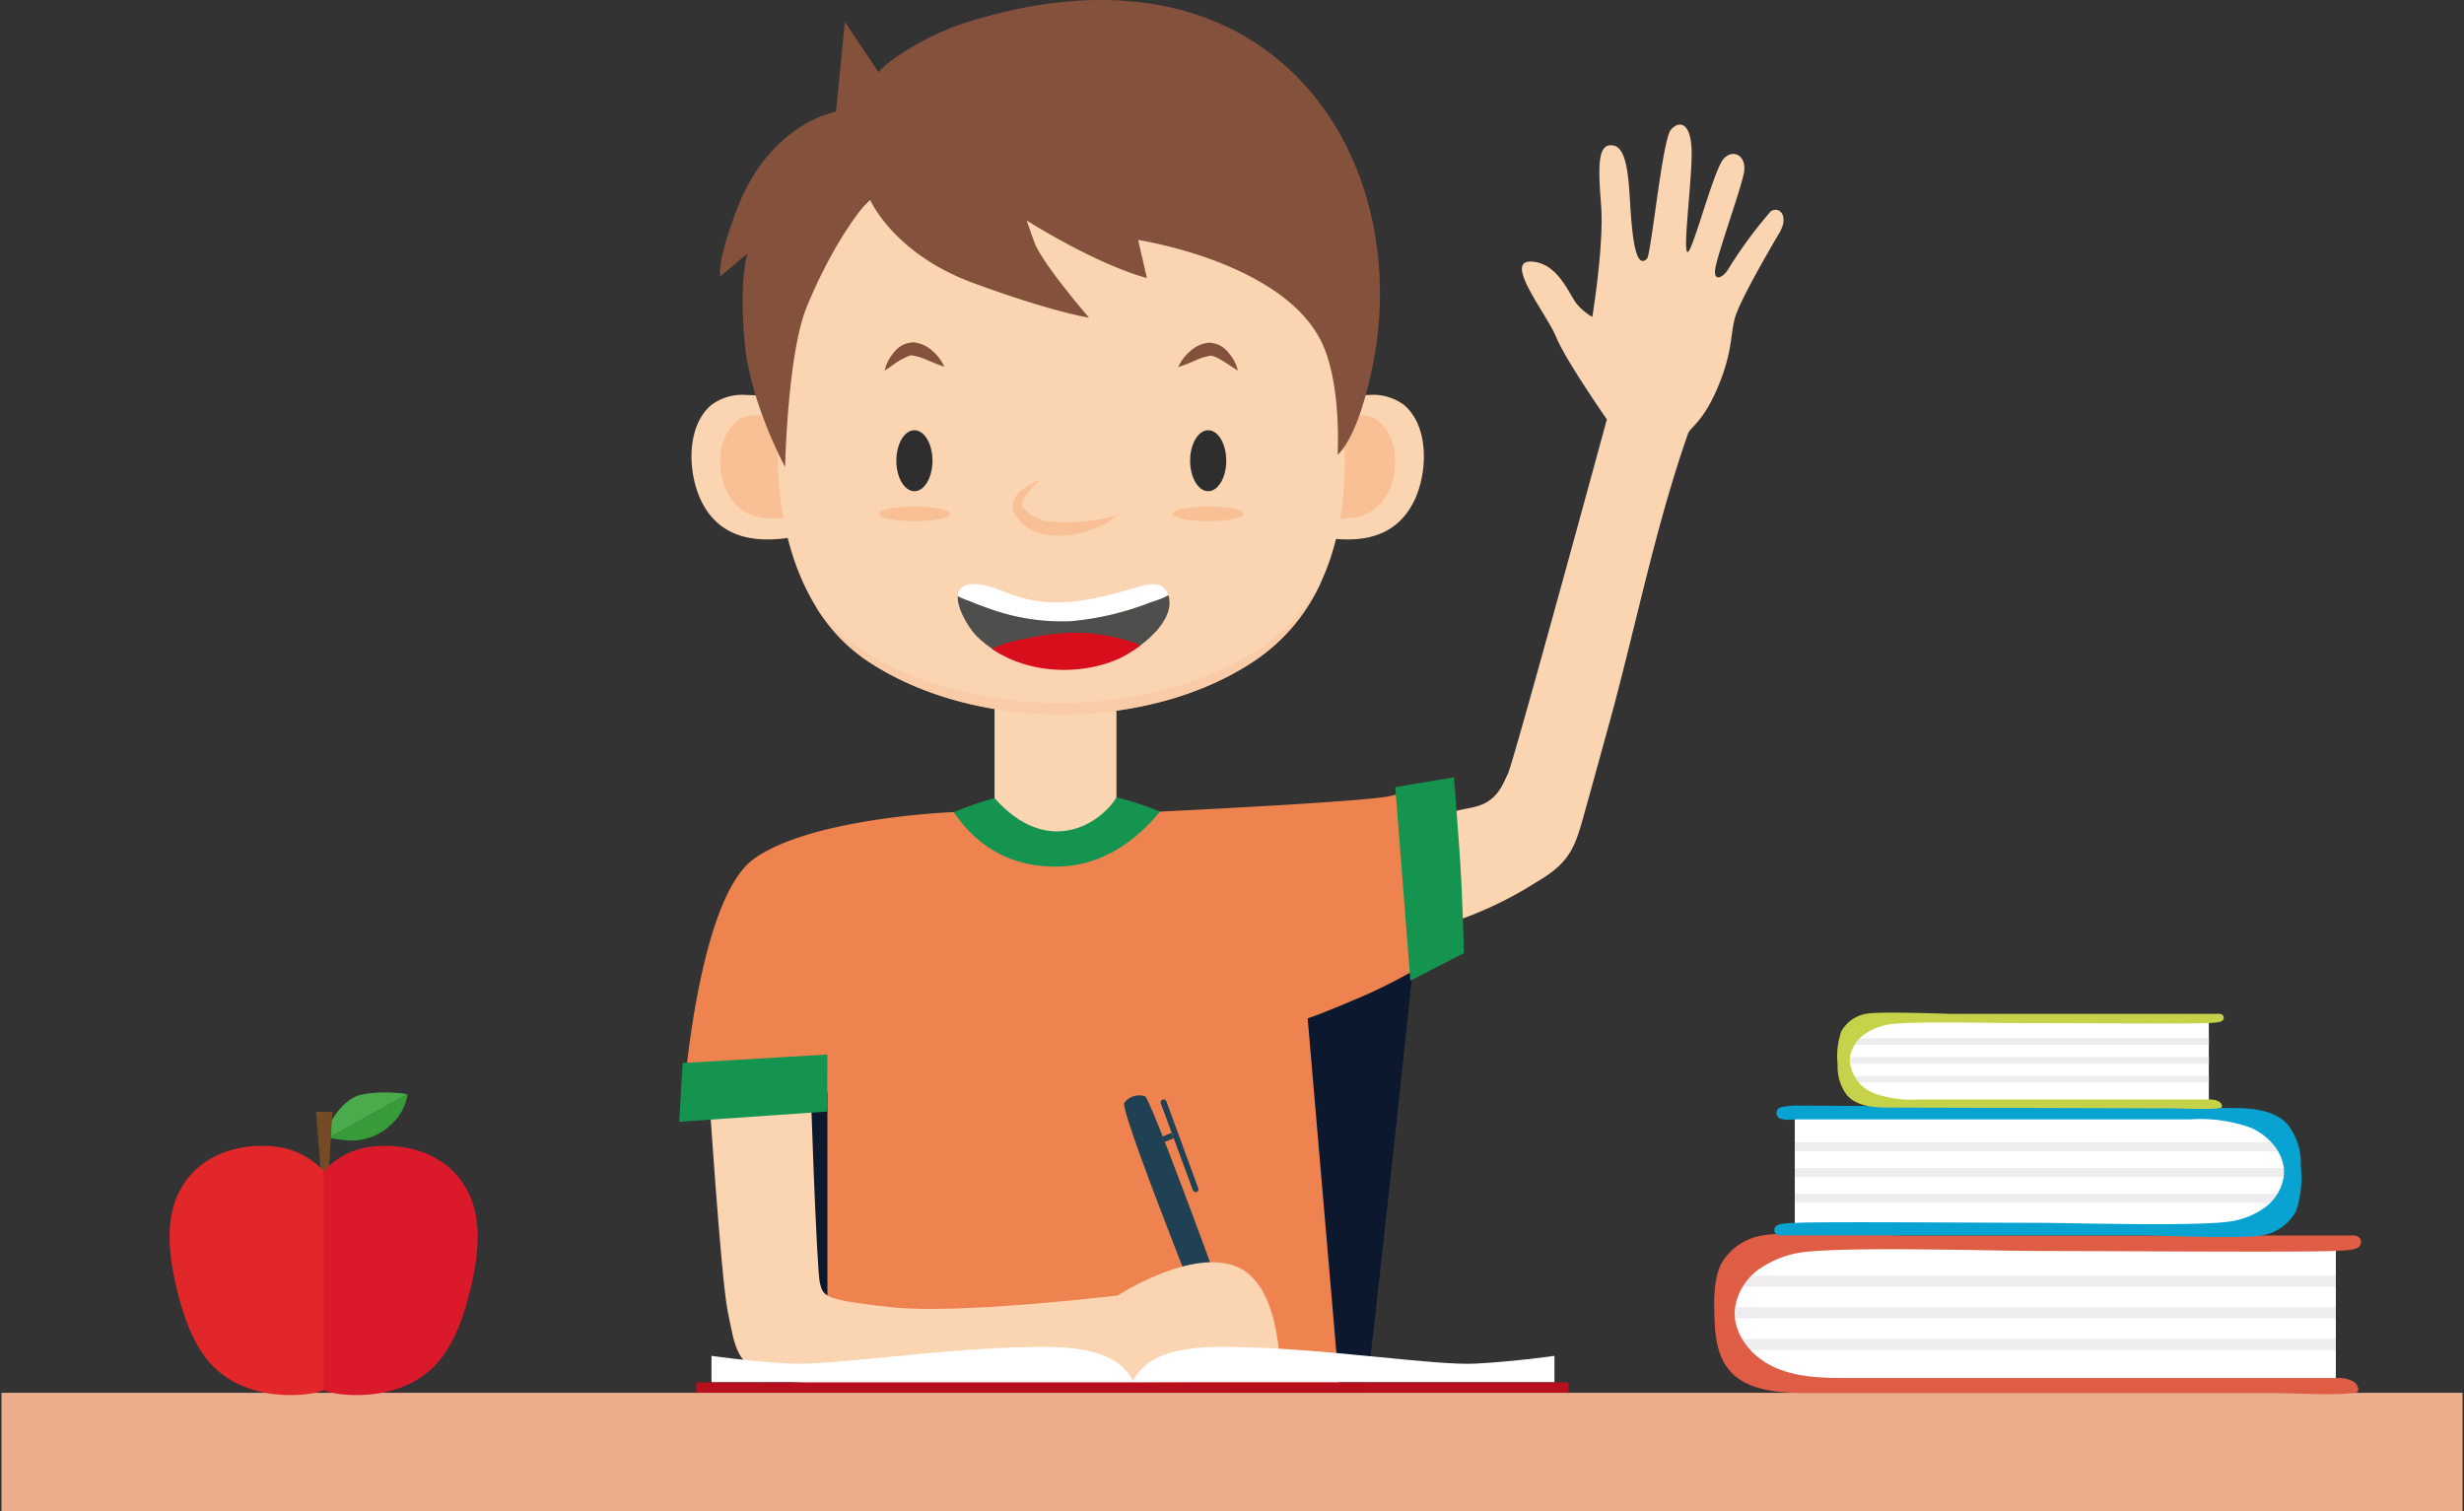 <svg xmlns="http://www.w3.org/2000/svg" xmlns:xlink="http://www.w3.org/1999/xlink" width="400" height="245.283" viewBox="0 0 400 245.283">
  <rect x="0" y="0" width="400" height="245.283" fill="#333333" stroke="none"/>
  <defs>
    <clipPath id="clip-path">
      <rect id="Rectangle_1180" data-name="Rectangle 1180" width="400" height="245.283" transform="translate(0)" fill="#fff"/>
    </clipPath>
    <clipPath id="clip-path-2">
      <path id="Path_4694" data-name="Path 4694" d="M322.546,212.934c-5.724,1.574-11.362,2.676-17.357.615-2.246-.787-4.694-2.046-7.083-1.832-4.421.415-.9,6.611.988,8.5,6.01,6.01,15.912,6.725,22.895,3.692,2.547-1.1,9.816-5.881,8.114-10.6-.7-1.989-2.762-1.717-4.164-1.331C324.821,212.276,323.676,212.605,322.546,212.934Z" transform="translate(-295.971 -211.694)" fill="none"/>
    </clipPath>
    <clipPath id="clip-path-3">
      <path id="Path_4697" data-name="Path 4697" d="M327.321,213.793a46.806,46.806,0,0,1-13.007,3.077,34.918,34.918,0,0,1-13.622-2.189c-.987-.343-1.975-.73-2.962-1.145a8.939,8.939,0,0,1-1.746-.744c-.143,2.089,1.846,5.28,3.105,6.539,6.01,6.01,15.912,6.725,22.9,3.692,2.5-1.073,9.544-5.724,8.185-10.36A15.978,15.978,0,0,1,327.321,213.793Z" transform="translate(-295.976 -212.662)" fill="none"/>
    </clipPath>
    <clipPath id="clip-path-4">
      <path id="Path_4699" data-name="Path 4699" d="M345.222,247.209c-1.131-1.56,13.937.787,12.463-1.016-10.589-12.878-26.472-16.141-26.472-16.141-2.5,4.164-11.061,9.916-19.79.114,0,0-16.656,4.207-26.029,15.468-1.431,1.789,15.74-2.49,14.624-.93Z" transform="translate(-285.31 -230.052)" fill="none"/>
    </clipPath>
  </defs>
  <g id="Mask_Group_2" data-name="Mask Group 2" clip-path="url(#clip-path)">
    <g id="hlasici-se-zak" transform="translate(0.241)">
      <path id="Path_4680" data-name="Path 4680" d="M461.1,268.3v22.895l-92.081-.358s-6.468-6.955-6.468-7.312-.487-8.4-.487-8.4l2.647-5.151,5.509-1.316Z" transform="translate(-82.146 -66.687)" fill="#fff"/>
      <path id="Path_4681" data-name="Path 4681" d="M388.576,234.278c.286-5.867-111.542,4.135-111.3,8.729.343,6.482,3.763,79.489,4.107,80.562l97.433,1.345C379.161,323.841,388.218,240.746,388.576,234.278Z" transform="translate(-157.337 -98.448)" fill="#0b182e"/>
      <path id="Path_4682" data-name="Path 4682" d="M334.058,286.939s14.653-3.105,18.7-3.935,4.851-3.749,5.724-5.452,16.07-57.538,16.07-57.538-6.754-9.7-8.228-13.351-8.586-12.406-4.092-12.263,6.282,5.638,7.555,7.012a9.531,9.531,0,0,0,2.4,1.975s1.917-11.648,1.431-18.03-.644-10.331,2.032-9.788c2.4.487,2.461,6.368,2.762,10.675.358,5.037.959,9.344,2.647,7.7.687-.673,2.49-19.318,3.878-20.935s3.32-1.159,3.377,3.563-1.431,15.74-.7,16.27,4.293-13.479,5.924-15.168,3.806-.372,3.248,2.418-4.293,13.122-4.636,15.468,1.431,1.316,2.146,0a71.539,71.539,0,0,1,6.826-9.272c1.245-.987,3.148.558,1.431,3.463S396,200.969,395.3,203.687s-.386,5.581-2.776,11.2-4.422,6.368-4.794,7.441c-5.237,14.882-8.385,30.837-12.521,46.048q-2.132,7.77-4.293,15.54c-1.545,5.638-2.39,8.085-7.8,11.218a61.363,61.363,0,0,1-14.31,6.711q-11.247,3.019-22.594,5.581Z" transform="translate(-113.937 -151.939)" fill="#fbd4b1"/>
      <path id="Path_4683" data-name="Path 4683" d="M316.306,233.672a19.1,19.1,0,0,0,13.78,5.609,29.3,29.3,0,0,0,16.656-5.538s36.289-1.689,40.5-2.69,8.829-2.4,8.829-2.4,1.2,16.241,1.431,20.663a41.969,41.969,0,0,1,0,6.01,91.431,91.431,0,0,1-14.309,8.028c-7.412,3.205-9.43,3.806-9.43,3.806l5.223,60.758H295.8V279.2l-23.467,2.2s2.2-33.284,11.448-40.066S316.306,233.672,316.306,233.672Z" transform="translate(-161.721 -101.848)" fill="#ef834f"/>
      <path id="Path_4684" data-name="Path 4684" d="M318.94,256.221V209.143H299.15v47.078Z" transform="translate(-137.94 -119.146)" fill="#fbd4b1"/>
      <path id="Path_4685" data-name="Path 4685" d="M329.674,196.079a34.466,34.466,0,0,1,5.967-.644,8.372,8.372,0,0,1,5.724,1.7c4.078,3.592,3.706,11.075,1.545,15.511-3.22,6.582-9.773,6.983-16.3,5.6Z" transform="translate(-113.588 -131.323)" fill="#fbd4b1"/>
      <path id="Path_4686" data-name="Path 4686" d="M329.165,197.781c.343,0,5.566-1.588,7.813.358,3.177,2.762,3.306,8.142,1.431,11.691-2.347,4.522-7.083,4.579-11.562,3.563Z" transform="translate(-113.379 -129.763)" fill="#f8c094"/>
      <path id="Path_4687" data-name="Path 4687" d="M287.9,196.079a34.465,34.465,0,0,0-5.967-.644,8.37,8.37,0,0,0-5.724,1.7c-4.078,3.592-3.706,11.076-1.545,15.511,3.219,6.582,9.773,6.983,16.3,5.6Z" transform="translate(-161.062 -131.323)" fill="#fbd4b1"/>
      <path id="Path_4688" data-name="Path 4688" d="M286.012,197.781c-.344,0-5.566-1.588-7.813.358-3.177,2.762-3.305,8.142-1.431,11.691,2.347,4.522,7.083,4.579,11.562,3.563Z" transform="translate(-158.874 -129.763)" fill="#f8c094"/>
      <path id="Path_4689" data-name="Path 4689" d="M363.195,193.317C348.714,174.1,317.619,166.587,298.5,180.7c-20.033,14.782-26.215,62.06-3.606,77.271,17.372,11.719,45.718,11.762,63.147,0,15.9-10.732,16.5-32.769,12.263-49.167A43.5,43.5,0,0,0,363.195,193.317Z" transform="translate(-154.478 -150.841)" fill="#fbd4b1"/>
      <path id="Path_4690" data-name="Path 4690" d="M355.851,222.463c-17.915,11.777-47.035,11.734-64.879,0a27.919,27.919,0,0,1-7.24-6.954A28.262,28.262,0,0,0,292,224.352c17.372,11.719,45.79,11.762,63.162,0a30.465,30.465,0,0,0,10.789-12.979A30.437,30.437,0,0,1,355.851,222.463Z" transform="translate(-151.613 -117.168)" fill="#facba7"/>
      <path id="Path_4691" data-name="Path 4691" d="M305.04,202.765a20.018,20.018,0,0,0-1.946,2.247c-.572.7-1.03,1.688-.773,2.046a6.34,6.34,0,0,0,4.135,2.375,30.58,30.58,0,0,0,11.448-1.059,15.581,15.581,0,0,1-5.509,2.747,13.994,13.994,0,0,1-6.325.472,6.74,6.74,0,0,1-5.38-4.135,3.692,3.692,0,0,1,1.66-3.191A10.488,10.488,0,0,1,305.04,202.765Z" transform="translate(-136.576 -124.802)" fill="#f8c094"/>
      <path id="Path_4692" data-name="Path 4692" d="M299.838,193.747s3.72,8.829,16.814,13.637,18.788,5.624,18.788,5.624-7.656-8.829-8.9-12.306l-1.231-3.477s10.875,6.954,19.532,9.358L343.41,200.4s24.755,3.72,30.264,17.672c2.747,6.911,2.118,17.171,2.118,17.171s3.263-2.275,5.724-14.581c3.405-16.942-.7-35.4-12.793-47.221-13.952-13.637-33.527-14.08-50.841-9.058a46.018,46.018,0,0,0-8.2,3.062c-6.911,3.563-8.4,5.724-8.4,5.724L295.8,165l-1.431,14.581s-10.675,1.746-16.055,15.74c-3.434,8.958-2.733,10.99-2.733,10.99l4.45-3.735s-1.431,3.549-.515,14.309c.873,9.9,6.582,20.348,6.582,20.348s.4-18.4,3.52-25.986C294.544,199.3,299.838,193.747,299.838,193.747Z" transform="translate(-158.891 -161.444)" fill="#83513c"/>
      <g id="Group_1389" data-name="Group 1389" transform="translate(155.211 94.81)" clip-path="url(#clip-path-2)">
        <path id="Path_4693" data-name="Path 4693" d="M297.233,209.909s-1.832,4.135-1.431,4.937,1.588.9,2.118,1.13c.988.415,1.975.8,2.962,1.145A34.916,34.916,0,0,0,314.5,219.31a46.813,46.813,0,0,0,13.007-3.077A11.108,11.108,0,0,0,330.9,214.8c.973-.787-2.576-3.835-2.576-3.835Z" transform="translate(-296.171 -213.276)" fill="#fff"/>
      </g>
      <path id="Path_4695" data-name="Path 4695" d="M330.19,212.662a15.973,15.973,0,0,1-2.862,1.13,46.8,46.8,0,0,1-13.007,3.077A34.916,34.916,0,0,1,300.7,214.68c-.987-.344-1.975-.73-2.962-1.145a8.934,8.934,0,0,1-1.746-.744c-.143,2.089,1.846,5.28,3.105,6.539a17.56,17.56,0,0,0,4.092,2.962,14.582,14.582,0,0,1,5.08-2.075,24.5,24.5,0,0,1,11.891-.272,13.654,13.654,0,0,1,4.293,1.674C327.486,219.645,331.206,216.154,330.19,212.662Z" transform="translate(-140.748 -116.025)" fill="#4e4f4d"/>
      <g id="Group_1390" data-name="Group 1390" transform="translate(155.221 96.637)" clip-path="url(#clip-path-3)">
        <path id="Path_4696" data-name="Path 4696" d="M296.822,221.169s2.39-2.862,8.428-4.135,10.131-1.631,15.74-.358,7.255,3.406,7.255,3.406l-6.6,4.293-15.54,2.59Z" transform="translate(-295.226 -209.808)" fill="#d80e1d"/>
      </g>
      <g id="Group_1391" data-name="Group 1391" transform="translate(135.096 129.449)" clip-path="url(#clip-path-4)">
        <path id="Path_4698" data-name="Path 4698" d="M314.077,245.953c-6.253,0-15.4-2.275-20.562-17l2.29-3.806c4.55,7.069,10.274,10.6,16.813,10.5,8.586-.143,17.014-6.511,19.632-10.861l4.293,3.234c-3.134,7.026-10.432,17.729-22.036,17.915Z" transform="translate(-278.033 -234.72)" fill="#15944f"/>
      </g>
      <path id="Path_4700" data-name="Path 4700" d="M289.708,195.475a6.326,6.326,0,0,1,1.431-2.862,4.121,4.121,0,0,1,3.234-1.717,5.266,5.266,0,0,1,3.105,1.431,7.053,7.053,0,0,1,1.889,2.533c-1.03-.329-1.917-.758-2.862-1.116a8.9,8.9,0,0,0-2.333-.715c-.315-.129-1.245.386-2,.787S290.624,194.917,289.708,195.475Z" transform="translate(-146.314 -135.327)" fill="#83513c"/>
      <path id="Path_4701" data-name="Path 4701" d="M324.635,195.448c-.93-.558-1.717-1.13-2.5-1.6s-1.689-.916-2-.787a8.672,8.672,0,0,0-2.318.715,30,30,0,0,1-2.862,1.116,7.156,7.156,0,0,1,1.889-2.533,5.265,5.265,0,0,1,3.119-1.431,4.106,4.106,0,0,1,3.22,1.717A6.323,6.323,0,0,1,324.635,195.448Z" transform="translate(-123.931 -135.3)" fill="#83513c"/>
      <ellipse id="Ellipse_610" data-name="Ellipse 610" cx="2.933" cy="4.951" rx="2.933" ry="4.951" transform="translate(192.962 69.836)" fill="#2e2e2e"/>
      <ellipse id="Ellipse_611" data-name="Ellipse 611" cx="2.933" cy="4.951" rx="2.933" ry="4.951" transform="translate(145.269 69.836)" fill="#2e2e2e"/>
      <ellipse id="Ellipse_612" data-name="Ellipse 612" cx="5.767" cy="1.188" rx="5.767" ry="1.188" transform="translate(142.436 82.228)" fill="#f8c094"/>
      <ellipse id="Ellipse_613" data-name="Ellipse 613" cx="5.767" cy="1.188" rx="5.767" ry="1.188" transform="translate(190.129 82.228)" fill="#f8c094"/>
      <path id="Path_4702" data-name="Path 4702" d="M321.234,287.168s-11.662-29.305-10.9-30.264a2.991,2.991,0,0,1,3.377-1.059c.973.572,12.335,31.81,12.335,31.81Z" transform="translate(-128.057 -77.873)" fill="#1f4153"/>
      <rect id="Rectangle_1168" data-name="Rectangle 1168" width="3.205" height="0.944" transform="translate(186.968 185.105) rotate(-22.05)" fill="#1f4153"/>
      <path id="Path_4703" data-name="Path 4703" d="M319.116,271.061a.473.473,0,0,1-.444-.3l-5.223-14.152a.487.487,0,0,1,.9-.329l5.209,14.195a.472.472,0,0,1-.286.6A.315.315,0,0,1,319.116,271.061Z" transform="translate(-125.267 -77.564)" fill="#1f4153"/>
      <rect id="Rectangle_1169" data-name="Rectangle 1169" width="399.518" height="19.189" transform="translate(0 226.094)" fill="#ebad8c"/>
      <path id="Path_4704" data-name="Path 4704" d="M274.479,254.517s2.118,33.341,3.277,38.635,1.059,8.986,8.228,10.9,81.406,0,81.406,0,.572-14.91-6.8-18.273-19.575,4.565-19.575,4.565-25.757,3.1-36.632,1.917-11.118-1.688-11.691-3.849-1.631-35.187-1.631-35.187Z" transform="translate(-159.818 -80.051)" fill="#fbd4b1"/>
      <path id="Path_4705" data-name="Path 4705" d="M311.212,282.587c2.862-5.309,10.947-5.309,16.112-5.251,14.925.186,32.74,3.062,39.394,2.7s12.764-1.259,12.764-1.259v4.293H311.141C311,283.088,311.055,282.887,311.212,282.587Z" transform="translate(-127.38 -58.682)" fill="#fff"/>
      <path id="Path_4706" data-name="Path 4706" d="M343.068,282.587c-2.862-5.309-10.947-5.309-16.112-5.251-14.925.186-32.726,3.062-39.379,2.7s-12.778-1.259-12.778-1.259v4.293h68.342C343.282,283.088,343.225,282.887,343.068,282.587Z" transform="translate(-159.536 -58.682)" fill="#fff"/>
      <rect id="Rectangle_1170" data-name="Rectangle 1170" width="141.591" height="1.674" transform="translate(112.787 224.406)" fill="#b80f1e"/>
      <path id="Path_4707" data-name="Path 4707" d="M333.627,229.911l2.461,31.409,8.686-4.464s-.215-9.53-.716-16.542-.9-11.991-.9-11.991Z" transform="translate(-107.367 -102.137)" fill="#15944f"/>
      <path id="Path_4708" data-name="Path 4708" d="M82.324,99.978l.043-9.258-23.51,1.388-.544,9.53Z" transform="translate(51.712 80.455)" fill="#15944f"/>
      <rect id="Rectangle_1171" data-name="Rectangle 1171" width="99.092" height="1.774" transform="translate(279.863 207.091)" fill="#eeecee"/>
      <rect id="Rectangle_1172" data-name="Rectangle 1172" width="99.092" height="1.774" transform="translate(279.863 212.214)" fill="#eeecee"/>
      <rect id="Rectangle_1173" data-name="Rectangle 1173" width="99.092" height="1.774" transform="translate(279.863 217.351)" fill="#eeecee"/>
      <path id="Path_4709" data-name="Path 4709" d="M374.128,270.834a16.417,16.417,0,0,0-5.538,2.361,9.4,9.4,0,0,0-4.178,6.8c-.272,4.078,2.862,7.756,6.654,9.387s7.97,1.645,12.063,1.645h79.188a4.85,4.85,0,0,1,2.533.573,1.789,1.789,0,0,1,.787,1.245c0,.63-.644.587-1.159.644a35.887,35.887,0,0,1-3.921.158c-3.248,0-6.5-.186-9.745-.2H375.659c-4.078,0-9.058-.372-11.848-3.363-2.1-2.247-2.561-5.423-2.676-8.371s-.229-6.339,1-9.1a9.473,9.473,0,0,1,6.7-4.722c3.234-.716,22.652,0,22.652,0h72.906s1.674-.229,1.674,1.087-1.917,1.317-4.679,1.431c-5.323.229-36.8,0-47.221,0C406.638,270.419,379.708,269.532,374.128,270.834Z" transform="translate(-83.032 -67.335)" fill="#e05d45"/>
      <path id="Path_4710" data-name="Path 4710" d="M368,276.017v-18.6l74.938.286s5.266,5.724,5.266,5.953.386,6.84.386,6.84l-2.146,4.193-4.479,1.073Z" transform="translate(-76.88 -76.338)" fill="#fff"/>
      <rect id="Rectangle_1174" data-name="Rectangle 1174" width="80.648" height="1.445" transform="translate(291.124 193.784)" fill="#eeecee"/>
      <rect id="Rectangle_1175" data-name="Rectangle 1175" width="80.648" height="1.445" transform="translate(291.124 189.605)" fill="#eeecee"/>
      <rect id="Rectangle_1176" data-name="Rectangle 1176" width="80.648" height="1.445" transform="translate(291.124 185.441)" fill="#eeecee"/>
      <path id="Path_4711" data-name="Path 4711" d="M441.069,275.231a12.755,12.755,0,0,0,4.508-1.917,7.585,7.585,0,0,0,3.391-5.523c.243-3.32-2.347-6.311-5.409-7.641a24.328,24.328,0,0,0-9.816-1.345H369.35a4.507,4.507,0,0,1-2.232-.157.973.973,0,0,1,.315-1.832,13.172,13.172,0,0,1,3.177-.243c2.7,0,49.1.343,69.587.386,3.32,0,7.055.186,9.33,2.619a10.159,10.159,0,0,1,2.175,6.811,16.584,16.584,0,0,1-.815,7.4,7.7,7.7,0,0,1-5.452,3.849c-2.633.587-18.445,0-18.445,0H367.6s-1.359.186-1.359-.887,1.56-1.073,3.806-1.159c4.293-.2,29.95,0,38.406,0C414.611,275.589,436.476,276.3,441.069,275.231Z" transform="translate(-78.441 -77.098)" fill="#08a3d0"/>
      <path id="Path_4712" data-name="Path 4712" d="M431.429,249.035v13.68l-55.005-.215s-3.864-4.15-3.864-4.293-.286-5.023-.286-5.023l1.574-3.077,3.291-.787Z" transform="translate(-73.094 -83.77)" fill="#fff"/>
      <rect id="Rectangle_1177" data-name="Rectangle 1177" width="59.198" height="1.059" transform="translate(299.138 168.542)" fill="#eeecee"/>
      <rect id="Rectangle_1178" data-name="Rectangle 1178" width="59.198" height="1.059" transform="translate(299.138 171.604)" fill="#eeecee"/>
      <rect id="Rectangle_1179" data-name="Rectangle 1179" width="59.198" height="1.059" transform="translate(299.138 174.666)" fill="#eeecee"/>
      <path id="Path_4713" data-name="Path 4713" d="M379.5,250.578a9.844,9.844,0,0,0-3.306,1.431,5.581,5.581,0,0,0-2.49,4.049,6.11,6.11,0,0,0,3.964,5.609,18,18,0,0,0,7.154.987h47.307c.859,0,2.018.286,1.989,1.145.243.658-5.91.3-8.858.3l-45.089-.129c-2.447,0-5.18-.129-6.854-1.917a7.484,7.484,0,0,1-1.588-4.994,12.448,12.448,0,0,1,.586-5.438,5.724,5.724,0,0,1,4.007-2.862c1.932-.429,13.536,0,13.536,0H433.4s1-.143,1,.644-1.145.787-2.79.858c-3.177.143-21.979,0-28.19,0C398.931,250.349,382.832,249.8,379.5,250.578Z" transform="translate(-73.65 -84.182)" fill="#c6d34a"/>
      <path id="Path_4714" data-name="Path 4714" d="M241.759,261.895s2.075-5.523,6.1-6.167a21.661,21.661,0,0,1,7.155,0l-13.551,7.527Z" transform="translate(-189.1 -78.099)" fill="#4aaa4c"/>
      <path id="Path_4715" data-name="Path 4715" d="M254.668,255.58a8.457,8.457,0,0,1-2.862,5.094,9.188,9.188,0,0,1-6.411,2.433,25.991,25.991,0,0,1-3.52-.429Z" transform="translate(-188.731 -77.966)" fill="#389b3a"/>
      <path id="Path_4716" data-name="Path 4716" d="M27.832,105.193l-.773-9.544h2.662l-.587,9.773-.243,1.488H28Z" transform="translate(23.996 84.827)" fill="#744b24"/>
      <path id="Path_4717" data-name="Path 4717" d="M244.226,264.129a12.635,12.635,0,0,1,8.371-4.035c5.538-.472,13.122,1.431,15.812,9.172,1.431,4.293.758,9.287-.243,13.565-1.059,4.508-2.733,9.7-6.067,13.05-3.763,3.778-9.315,4.937-14.481,4.522a13.4,13.4,0,0,1-3.391-.7l-5.953-17.915Z" transform="translate(-191.925 -74.023)" fill="#da1a2b"/>
      <path id="Path_4718" data-name="Path 4718" d="M253.184,264.129a12.636,12.636,0,0,0-8.385-4.035c-5.523-.472-13.122,1.431-15.812,9.172-1.431,4.293-.744,9.287.258,13.565,1.059,4.508,2.719,9.7,6.067,13.05,3.763,3.778,9.315,4.937,14.467,4.522a13.613,13.613,0,0,0,3.406-.7Z" transform="translate(-200.884 -74.023)" fill="#e2272a"/>
    </g>
  </g>
</svg>
